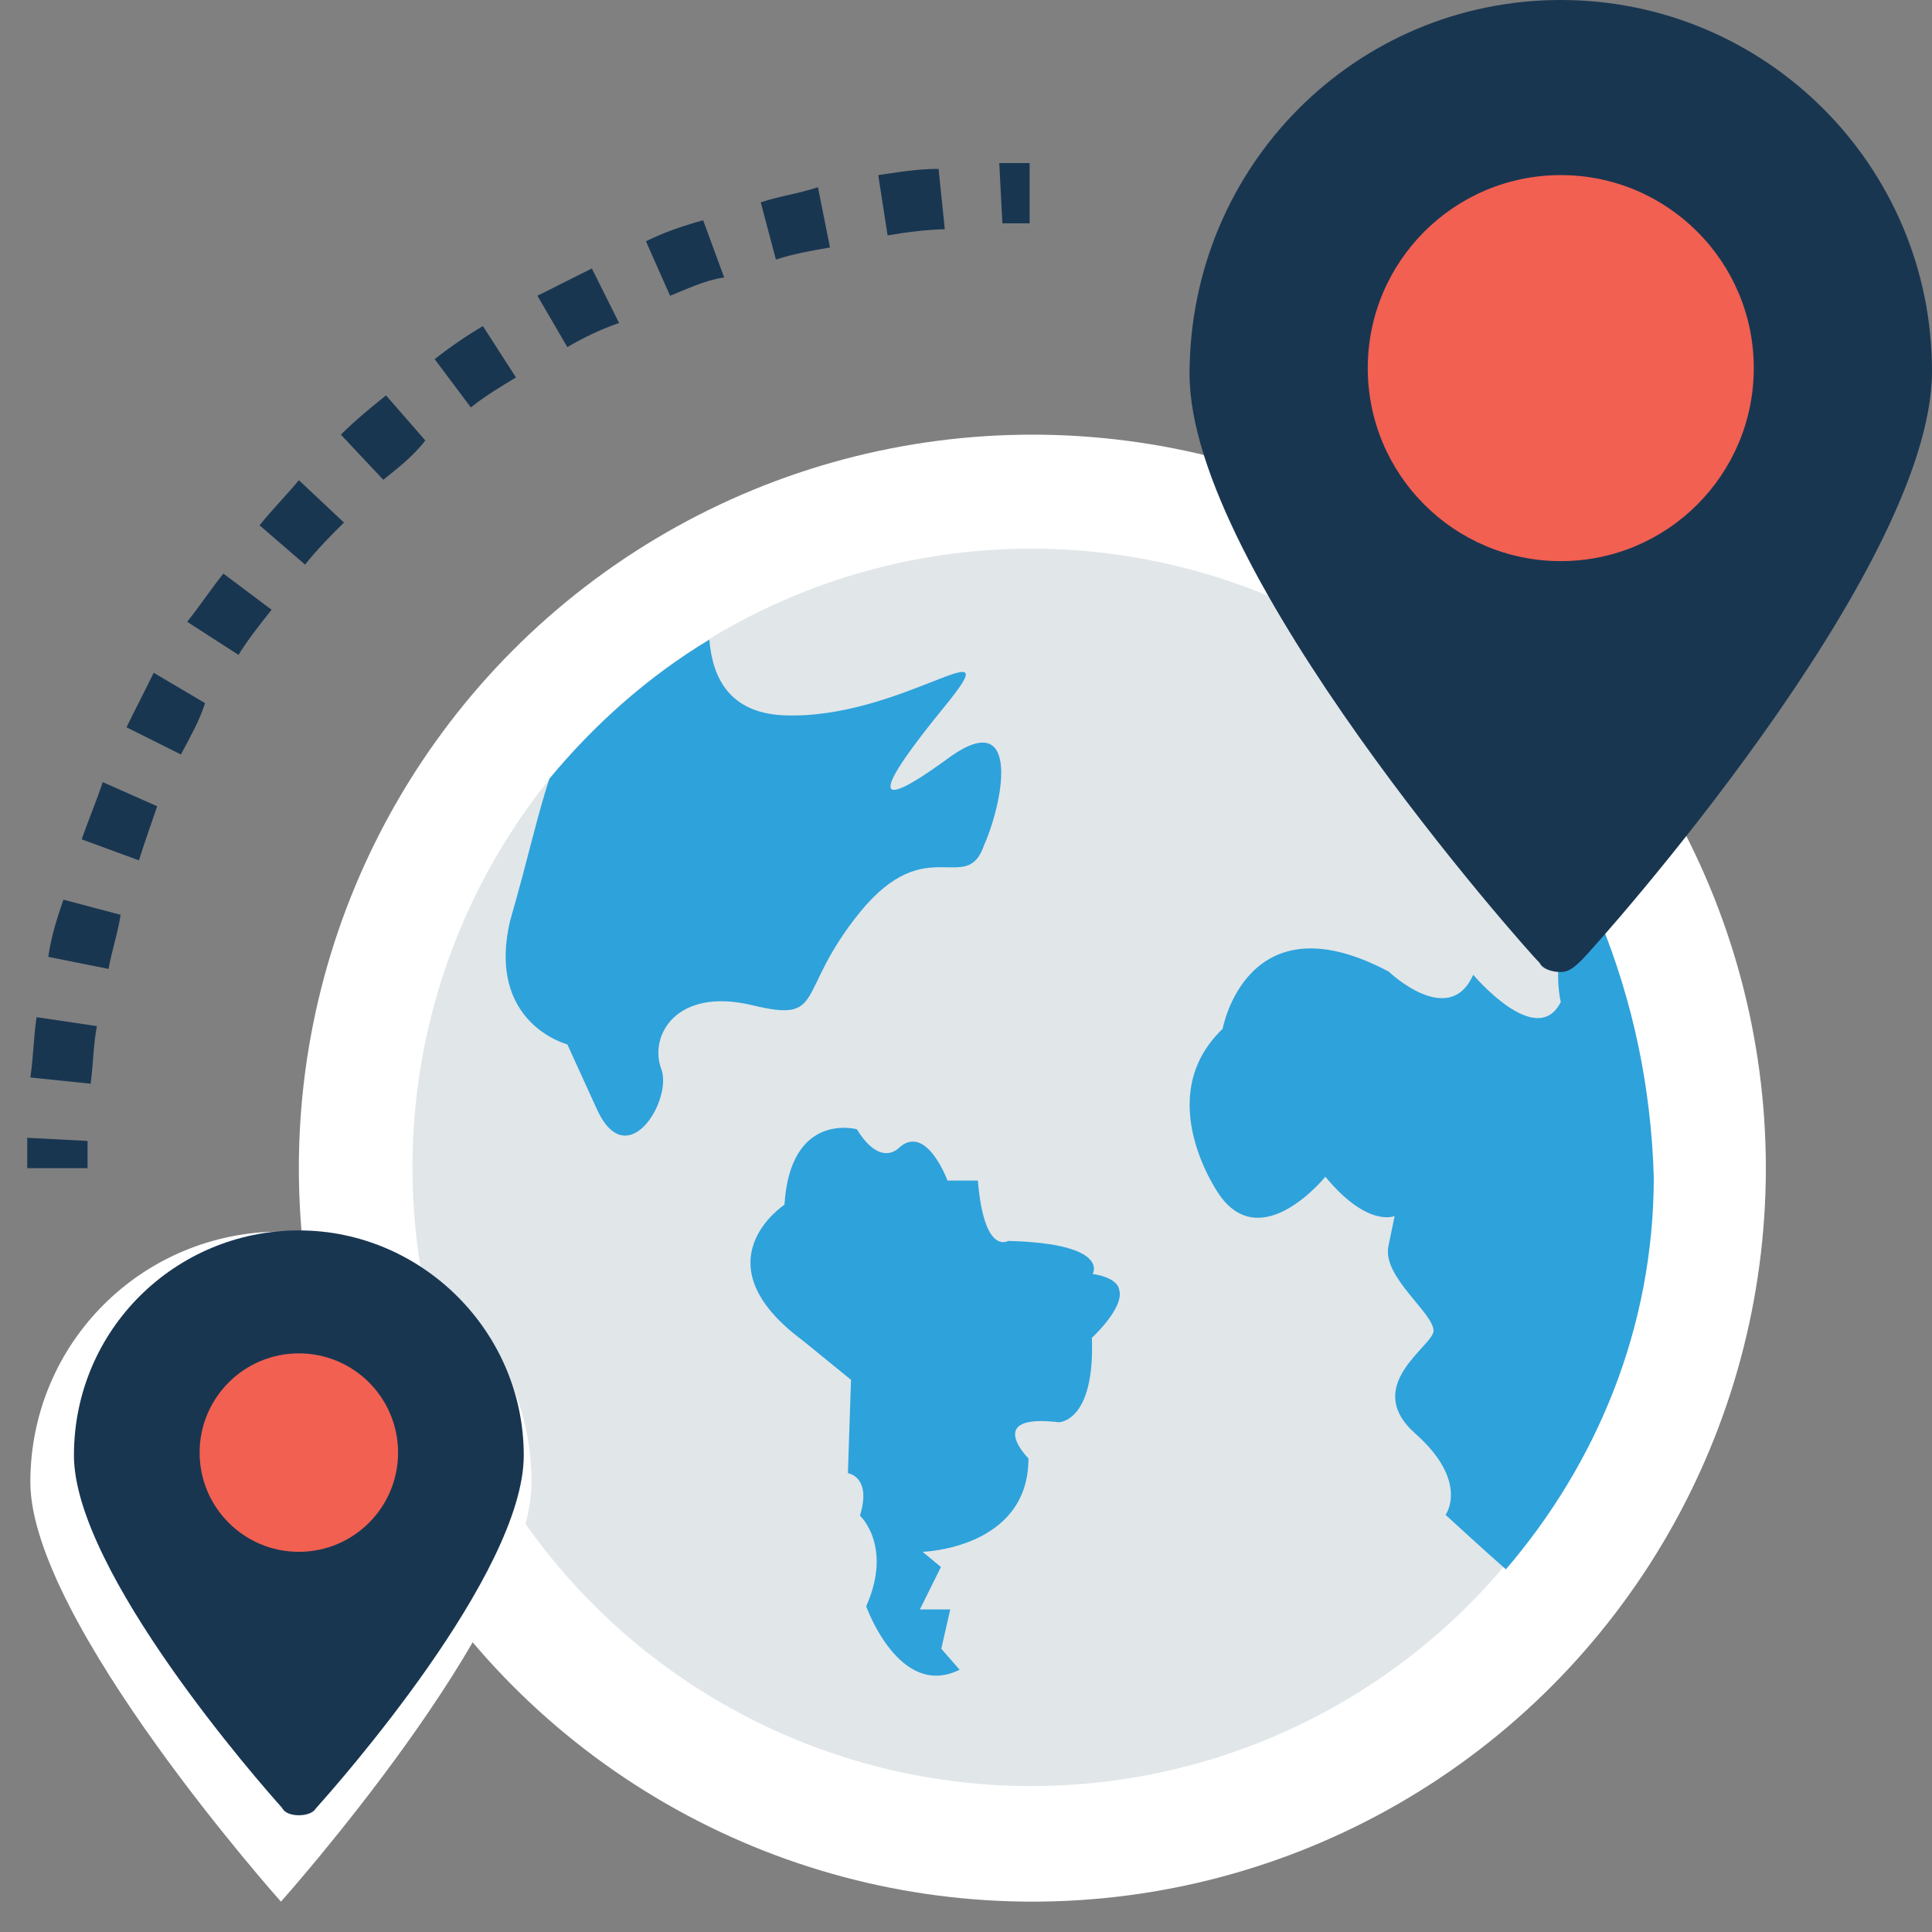 <?xml version="1.0" encoding="utf-8"?>
<!-- Generator: Adobe Illustrator 21.0.0, SVG Export Plug-In . SVG Version: 6.00 Build 0)  -->
<svg version="1.1" id="Capa_1" xmlns="http://www.w3.org/2000/svg" xmlns:xlink="http://www.w3.org/1999/xlink" x="0px" y="0px"
	 viewBox="0 0 496.5 496.5" style="enable-background:new 0 0 496.5 496.5;" xml:space="preserve">
<rect x="0" y="0" width="496.5" height="496.5" fill="#808080" stroke="none"/>
<style type="text/css">
	.st0{fill:#FFFFFF;}
	.st1{fill:#E1E6E9;}
	.st2{fill:#2EA2DB;}
	.st3{fill:#193651;}
	.st4{fill:#F16051;}
</style>
<circle class="st0" cx="265.3" cy="300.2" r="188.5"/>
<ellipse class="st1" cx="265" cy="300" rx="159" ry="159"/>
<g>
	<path class="st2" d="M280.8,327.4c0,0,4.7-7.8-21.7-8.5c0,0-6.2,3.9-7.8-15.5h-7.8c0,0-5.4-14.7-12.4-8.5c0,0-4.7,5.4-10.9-4.7
		c0,0-17.1-4.7-18.6,19.4c0,0-22.5,14.7,4.7,34.9l12.4,10.1l-0.8,24c0,0,6.2,0.8,3.1,10.9c0,0,8.5,7.8,1.6,23.3c0,0,8.5,24,24,16.3
		l-4.7-5.4l2.3-10.1h-7.8l5.4-10.9l-4.7-3.9c0,0,27.2-0.8,27.2-24c0,0-11.6-11.6,7.8-9.3c0,0,9.3,0,8.5-21.7c0,0,8.5-7.8,7-12.4
		C287,328.1,280.8,327.4,280.8,327.4z"/>
	<path class="st2" d="M411.2,236.6c-14.7,1.6-10.1,20.9-10.1,20.9c-6.2,12.4-22.5-7-22.5-7c-6.2,14-21.7-0.8-21.7-0.8
		c-36.5-19.4-42.7,14.7-42.7,14.7c-18.6,17.8-0.8,42.7-0.8,42.7c10.9,15.5,27.2-4.7,27.2-4.7c10.9,13.2,17.8,10.1,17.8,10.1
		s0,0-1.6,7.8s11.6,17.1,11.6,21.7c0,3.9-18.6,14-4.7,26.4c14,12.4,7.8,20.9,7.8,20.9s10.1,9.3,15.5,14c23.3-27.2,38-62.1,38-100.8
		C424.3,279.3,419.7,257.6,411.2,236.6z"/>
	<path class="st2" d="M145.8,268.4c0,0,0,0,7.8,17.1c7.8,16.3,19.4-3.1,16.3-10.9c-3.1-8.5,3.9-20.9,23.3-16.3
		c19.4,4.7,10.9-3.1,27.9-24c17.1-20.9,27.2-3.9,31.8-17.1c5.4-12.4,9.3-36.5-10.1-21.7c-19.4,14-17.8,7.8,0-14s-11.6,3.9-41.9,2.3
		c-13.2-0.8-17.8-9.3-18.6-19.4c-15.5,9.3-29.5,21.7-41.1,35.7c-3.1,9.3-5.4,20.2-10.1,36.5C124.9,263,145.8,268.4,145.8,268.4z"/>
</g>
<path class="st0" d="M313.4,95.4c0,48.1,87.7,146.6,87.7,146.6s87.7-97.7,87.7-146.6c0-48.1-39.6-87.7-87.7-87.7
	C352.2,7.8,313.4,47.3,313.4,95.4z"/>
<path class="st3" d="M401.1,249.8c-2.3,0-4.7-0.8-5.4-2.3c-3.9-3.9-90-100.8-90-151.3c0-53.5,42.7-96.2,95.4-96.2
	s95.4,42.7,95.4,95.4c0,51.2-86.1,147.4-90,151.3C404.9,248.2,403.4,249.8,401.1,249.8z"/>
<circle class="st4" cx="401.1" cy="94.6" r="49.6"/>
<path class="st0" d="M7.8,380.9c0,35.7,64.4,107.8,64.4,107.8s64.4-72.1,64.4-107.8s-28.7-64.4-64.4-64.4S7.8,345.2,7.8,380.9z"/>
<path class="st3" d="M76.8,466.5c-1.9,0-3.7-0.6-4.3-1.9C66.9,458.4,19,403.8,19,374c0-32.3,26.1-57.8,57.8-57.8
	s57.8,26.1,57.8,57.8c0,30.4-47.8,84.5-53.4,90.7C80.5,465.9,78.7,466.5,76.8,466.5z"/>
<circle class="st4" cx="76.8" cy="373.3" r="25.5"/>
<g>
	<path class="st3" d="M22.5,300.2H7c0-2.3,0-5.4,0-7.8l15.5,0.8C22.5,295.6,22.5,297.9,22.5,300.2z"/>
	<path class="st3" d="M23.3,278.5l-15.5-1.6c0.8-5.4,0.8-10.1,1.6-15.5l15.5,2.3C24,268.4,24,273.1,23.3,278.5z M27.9,249l-15.5-3.1
		c0.8-5.4,2.3-10.1,3.9-14.7l14.7,3.9C30.3,239.7,28.7,244.4,27.9,249z M35.7,221.1l-14.7-5.4c1.6-4.7,3.9-10.1,5.4-14.7l14,6.2
		C38.8,211.8,37.2,216.4,35.7,221.1z M46.5,193.9l-14-7c2.3-4.7,4.7-9.3,7-14l13.2,7.8C51.2,185.4,48.9,189.3,46.5,193.9z
		 M61.3,168.3l-13.2-8.5c3.1-3.9,6.2-8.5,9.3-12.4l12.4,9.3C66.7,160.6,63.6,164.5,61.3,168.3z M78.4,145.1L66.7,135
		c3.1-3.9,7-7.8,10.1-11.6l11.6,10.9C85.3,137.3,81.5,141.2,78.4,145.1z M98.5,123.3l-10.9-11.6c3.9-3.9,7.8-7,11.6-10.1l10.1,11.6
		C106.3,117.1,102.4,120.2,98.5,123.3z M121,104.7l-9.3-12.4c3.9-3.1,8.5-6.2,12.4-8.5l8.5,13.2C128.8,99.3,124.9,101.6,121,104.7z
		 M145.8,89.2L138.1,76c4.7-2.3,9.3-4.7,14-7l7,14C154.4,84.6,149.7,86.9,145.8,89.2z M172.2,76l-6.2-14c4.7-2.3,9.3-3.9,14.7-5.4
		l5.4,14.7C180.8,72.1,176.1,74.5,172.2,76z M199.4,66.7L195.5,52c4.7-1.6,10.1-2.3,14.7-3.9l3.1,15.5
		C208.7,64.4,204,65.2,199.4,66.7z M228.1,60.5L225.7,45c5.4-0.8,10.1-1.6,15.5-1.6l1.6,15.5C238.2,59,232.7,59.7,228.1,60.5z"/>
	<path class="st3" d="M257.6,57.4l-0.8-15.5c2.3,0,5.4,0,7.8,0v15.5C262.2,57.4,259.9,57.4,257.6,57.4z"/>
</g>
</svg>
